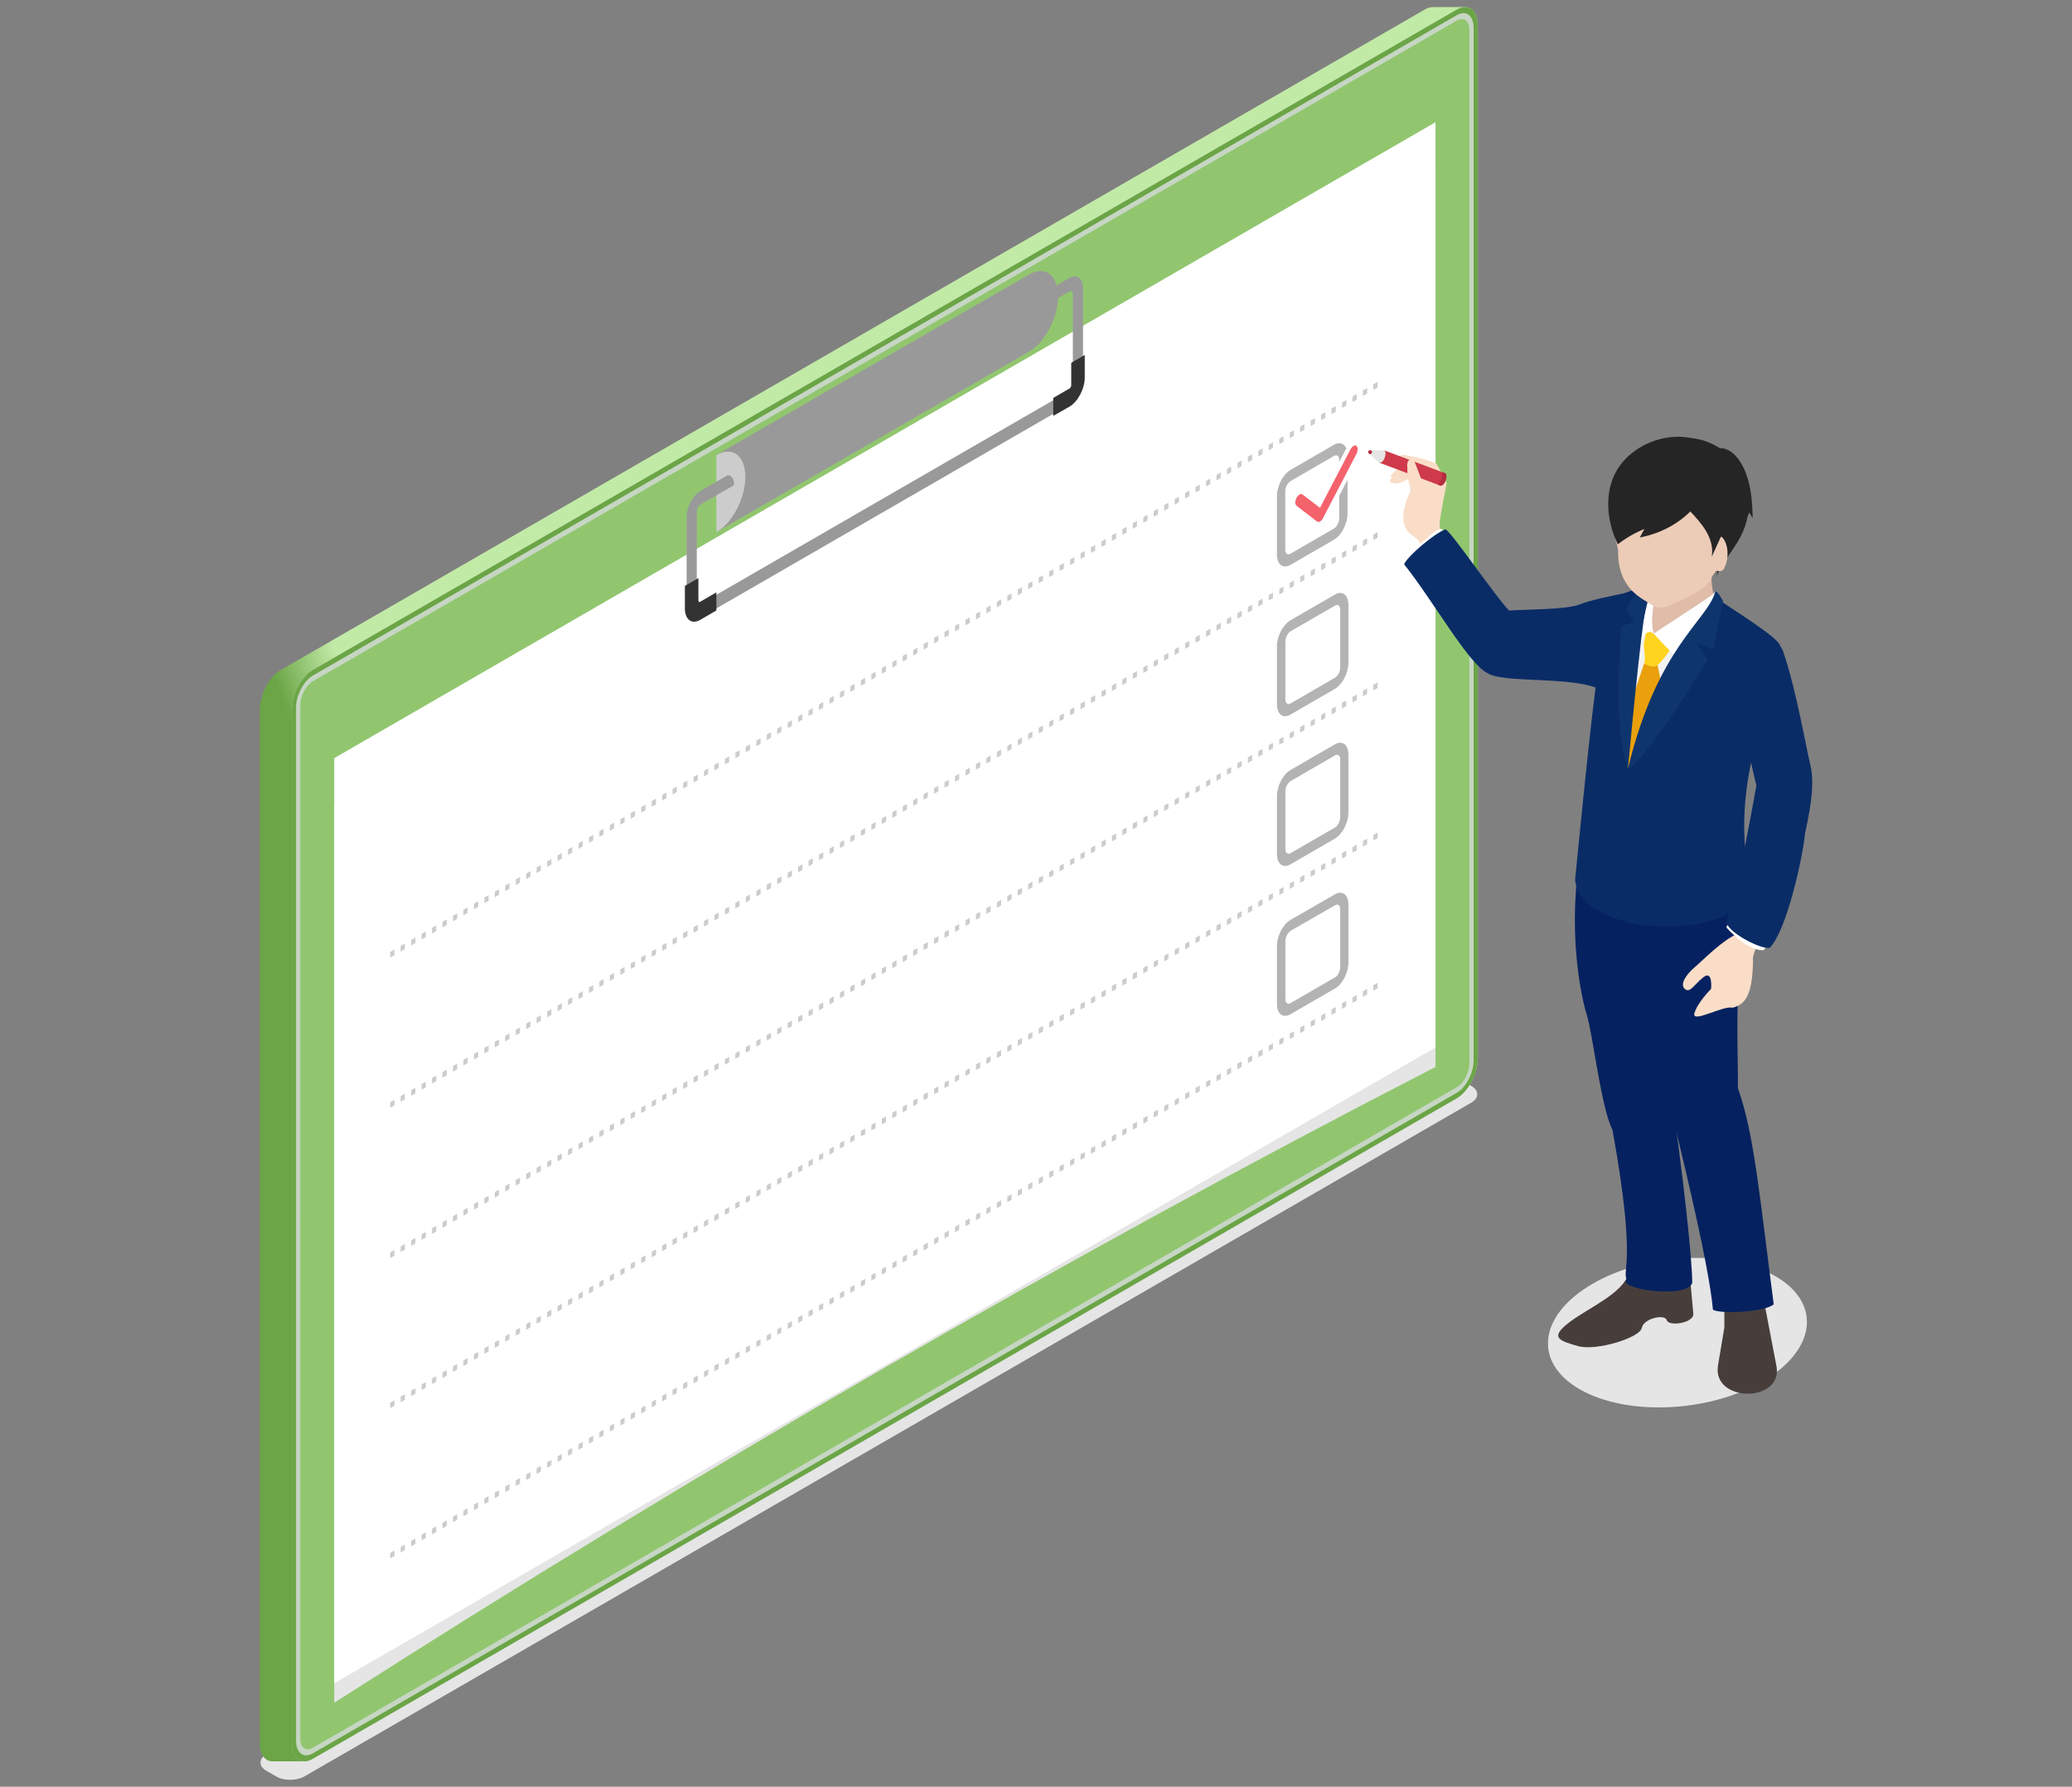 <?xml version="1.0" encoding="UTF-8"?><svg xmlns="http://www.w3.org/2000/svg" xmlns:xlink="http://www.w3.org/1999/xlink" viewBox="0 0 167 144"><rect x="0" y="0" width="167" height="144" fill="#808080" stroke="none"/><defs><style>.cls-1{fill:#91c66f;}.cls-1,.cls-2,.cls-3,.cls-4,.cls-5,.cls-6,.cls-7,.cls-8,.cls-9,.cls-10,.cls-11,.cls-12,.cls-13,.cls-14,.cls-15,.cls-16,.cls-17,.cls-18,.cls-19,.cls-20,.cls-21,.cls-22,.cls-23,.cls-24,.cls-25,.cls-26,.cls-27{stroke-width:0px;}.cls-2{fill:#ccc;}.cls-3{fill:url(#linear-gradient);}.cls-4{fill:#f2f2f2;}.cls-5{fill:#ce3a49;}.cls-28{isolation:isolate;}.cls-6{fill:#edccb7;}.cls-7{fill:#b3b3b3;}.cls-8{fill:none;}.cls-9{fill:#0f356d;}.cls-10{fill:#c7d6c4;}.cls-11{fill:#6ba546;}.cls-12,.cls-27{fill:#e5e5e5;}.cls-13{fill:#f9ddc7;}.cls-14{fill:#ffd41f;}.cls-15{fill:#e6e6e6;}.cls-16{fill:#999;}.cls-17{fill:#262525;}.cls-18{fill:#0a2c66;}.cls-19{fill:#473e3c;}.cls-20{fill:#b22d40;}.cls-21{fill:#333;}.cls-22{fill:#fff;}.cls-23{fill:#052160;}.cls-24{fill:#e0bca9;}.cls-25{fill:#f4626c;}.cls-26{fill:#eaa00c;}.cls-27,.cls-29{mix-blend-mode:multiply;}</style><linearGradient id="linear-gradient" x1="130.23" y1="49.31" x2="4" y2="95.25" gradientUnits="userSpaceOnUse"><stop offset=".73" stop-color="#c2eaa7"/><stop offset=".77" stop-color="#6ba546"/><stop offset="1" stop-color="#6ba546"/></linearGradient></defs><g class="cls-28"><g id="_レイヤー_2"><g id="_レイヤー_1-2"><rect class="cls-8" width="167" height="144"/><g class="cls-29"><path class="cls-12" d="M115.51,87.08c.64-.37,1.68-.38,2.31,0l.78.45c.63.37.62.97-.02,1.34l-94.03,54.29c-.64.37-1.68.38-2.31,0l-.78-.45c-.63-.37-.62-.97.02-1.34l94.03-54.29Z"/></g><path class="cls-3" d="M118.09.57h-2.58c-.21,0-.44.06-.68.2L22.63,54c-.93.54-1.69,1.99-1.69,3.22v83.26c0,.92.42,1.48,1.03,1.47h0s0,0,0,0h2.54l.22-1.41,90.11-52.02c.93-.54,1.69-1.99,1.69-3.22V3.67h1.77l-.2-3.11Z"/><path class="cls-1" d="M25.21,141.31c-.74.43-1.35-.03-1.35-1.02V57.03c0-.99.61-2.15,1.35-2.58L117.42,1.22c.74-.43,1.35.03,1.35,1.02v83.26c0,.99-.61,2.15-1.35,2.58l-92.21,53.24Z"/><path class="cls-10" d="M117.42.77L25.21,54c-.93.54-1.69,1.99-1.69,3.22v83.26c0,1.24.76,1.81,1.69,1.27l92.21-53.24c.93-.54,1.69-1.99,1.69-3.22V2.04c0-1.24-.76-1.81-1.69-1.27ZM118.43,85.69c0,.74-.45,1.61-1.01,1.93l-92.21,53.24c-.56.32-1.01-.02-1.01-.77V56.84c0-.74.45-1.61,1.01-1.93L117.42,1.66c.56-.32,1.01.02,1.01.76v83.26Z"/><path class="cls-11" d="M117.42.77L25.21,54c-.93.54-1.69,1.99-1.69,3.22v83.26c0,1.24.76,1.81,1.69,1.27l92.21-53.24c.93-.54,1.69-1.99,1.69-3.22V2.04c0-1.24-.76-1.81-1.69-1.27ZM118.77,85.49c0,.99-.61,2.15-1.35,2.58l-92.21,53.24c-.74.43-1.35-.03-1.35-1.02V57.03c0-.99.61-2.15,1.35-2.58L117.42,1.22c.74-.43,1.35.03,1.35,1.02v83.26Z"/><path class="cls-27" d="M115.7,85.99c-29.57,15.21-59.19,32.31-88.76,51.24v-72.28c29.57-18.93,59.19-36.03,88.76-51.24v72.28Z"/><polygon class="cls-22" points="115.7 84.42 26.94 135.66 26.94 61.1 115.7 9.85 115.7 84.42"/><path class="cls-2" d="M111.03,31.23l-.34.19v-.45l.34-.19v.45ZM110.19,31.72l-.34.19v-.45l.34-.19v.45ZM109.35,32.21l-.34.19v-.45l.34-.19v.45ZM108.51,32.69l-.34.19v-.45l.34-.19v.45ZM107.66,33.18l-.34.19v-.45l.34-.19v.45ZM106.82,33.67l-.34.19v-.45l.34-.19v.45ZM105.98,34.15l-.34.19v-.45l.34-.19v.45ZM105.13,34.64l-.34.19v-.45l.34-.19v.45ZM104.29,35.13l-.34.19v-.45l.34-.19v.45ZM103.45,35.61l-.34.19v-.45l.34-.19v.45ZM102.6,36.1l-.34.19v-.45l.34-.19v.45ZM101.76,36.59l-.34.19v-.45s.34-.19.34-.19v.45ZM100.92,37.07l-.34.19v-.45l.34-.19v.45ZM100.08,37.56l-.34.19v-.45l.34-.19v.45ZM99.23,38.05l-.34.19v-.45l.34-.19v.45ZM98.39,38.53l-.34.19v-.45l.34-.19v.45ZM97.55,39.02l-.34.19v-.45l.34-.19v.45ZM96.7,39.51l-.34.19v-.45s.34-.19.34-.19v.45ZM95.86,39.99l-.34.19v-.45l.34-.19v.45ZM95.02,40.48l-.34.19v-.45s.34-.19.34-.19v.45ZM94.17,40.97l-.34.19v-.45l.34-.19v.45ZM93.33,41.45l-.34.19v-.45l.34-.19v.45ZM92.49,41.94l-.34.19v-.45l.34-.19v.45ZM91.64,42.43l-.34.19v-.45l.34-.19v.45ZM90.8,42.91l-.34.19v-.45l.34-.19v.45ZM89.96,43.4l-.34.19v-.45l.34-.19v.45ZM89.12,43.89l-.34.19v-.45l.34-.19v.45ZM88.27,44.37l-.34.19v-.45l.34-.19v.45ZM87.43,44.86l-.34.19v-.45l.34-.19v.45ZM86.59,45.35l-.34.19v-.45l.34-.19v.45ZM85.74,45.83l-.34.19v-.45l.34-.19v.45ZM84.9,46.32l-.34.19v-.45s.34-.19.34-.19v.45ZM84.06,46.81l-.34.19v-.45l.34-.19v.45ZM83.21,47.29l-.34.19v-.45s.34-.19.34-.19v.45ZM82.37,47.78l-.34.19v-.45l.34-.19v.45ZM81.53,48.27l-.34.19v-.45s.34-.19.34-.19v.45ZM80.69,48.75l-.34.19v-.45l.34-.19v.45ZM79.84,49.24l-.34.19v-.45l.34-.19v.45ZM79,49.73l-.34.19v-.45l.34-.19v.45ZM78.16,50.21l-.34.19v-.45s.34-.19.34-.19v.45ZM77.31,50.7l-.34.19v-.45l.34-.19v.45ZM76.47,51.19l-.34.19v-.45l.34-.19v.45ZM75.63,51.67l-.34.19v-.45l.34-.19v.45ZM74.78,52.16l-.34.19v-.45l.34-.19v.45ZM73.94,52.65l-.34.19v-.45l.34-.19v.45ZM73.1,53.13l-.34.19v-.45l.34-.19v.45ZM72.26,53.62l-.34.19v-.45l.34-.19v.45ZM71.41,54.11l-.34.19v-.45l.34-.19v.45ZM70.57,54.59l-.34.19v-.45l.34-.19v.45ZM69.73,55.08l-.34.19v-.45l.34-.19v.45ZM68.88,55.57l-.34.19v-.45l.34-.19v.45ZM68.04,56.06l-.34.19v-.45s.34-.19.34-.19v.45ZM67.2,56.54l-.34.19v-.45s.34-.19.34-.19v.45ZM66.35,57.03l-.34.19v-.45l.34-.19v.45ZM65.51,57.52l-.34.19v-.45s.34-.19.34-.19v.45ZM64.67,58l-.34.19v-.45l.34-.2v.45ZM63.83,58.49l-.34.19v-.45l.34-.19v.45ZM62.98,58.98l-.34.19v-.45l.34-.19v.45ZM62.14,59.46l-.34.19v-.45l.34-.19v.45ZM61.3,59.95l-.34.19v-.45s.34-.19.34-.19v.45ZM60.45,60.44l-.34.19v-.45l.34-.19v.45ZM59.61,60.92l-.34.19v-.45l.34-.19v.45ZM58.77,61.41l-.34.19v-.45l.34-.19v.45ZM57.92,61.9l-.34.19v-.45l.34-.19v.45ZM57.08,62.38l-.34.19v-.45l.34-.19v.45ZM56.24,62.87l-.34.19v-.45s.34-.19.34-.19v.45ZM55.4,63.36l-.34.19v-.45s.34-.19.34-.19v.45ZM54.55,63.84l-.34.19v-.45s.34-.19.34-.19v.45ZM53.71,64.33l-.34.19v-.45s.34-.19.34-.19v.45ZM52.87,64.82l-.34.19v-.45l.34-.19v.45ZM52.02,65.3l-.34.19v-.45l.34-.19v.45ZM51.18,65.79l-.34.19v-.45l.34-.19v.45ZM50.34,66.28l-.34.19v-.45s.34-.19.34-.19v.45ZM49.49,66.76l-.34.19v-.45s.34-.19.34-.19v.45ZM48.65,67.25l-.34.19v-.45l.34-.19v.45ZM47.81,67.74l-.34.19v-.45l.34-.19v.45ZM46.97,68.22l-.34.19v-.45l.34-.19v.45ZM46.12,68.71l-.34.19v-.45l.34-.19v.45ZM45.28,69.2l-.34.19v-.45l.34-.19v.45ZM44.44,69.68l-.34.19v-.45l.34-.19v.45ZM43.59,70.17l-.34.19v-.45l.34-.19v.45ZM42.75,70.66l-.34.19v-.45l.34-.19v.45ZM41.91,71.14l-.34.19v-.45l.34-.19v.45ZM41.06,71.63l-.34.19v-.45l.34-.19v.45ZM40.22,72.12l-.34.19v-.45l.34-.19v.45ZM39.38,72.6l-.34.19v-.45l.34-.19v.45ZM38.54,73.09l-.34.19v-.45l.34-.19v.45ZM37.69,73.58l-.34.19v-.45l.34-.19v.45ZM36.85,74.06l-.34.19v-.45s.34-.19.34-.19v.45ZM36.01,74.55l-.34.19v-.45l.34-.19v.45ZM35.16,75.04l-.34.19v-.45l.34-.19v.45ZM34.32,75.52l-.34.19v-.45l.34-.19v.45ZM33.48,76.01l-.34.19v-.45l.34-.19v.45ZM32.63,76.5l-.34.19v-.45l.34-.19v.45ZM31.79,76.98l-.34.19v-.45l.34-.19v.45Z"/><path class="cls-2" d="M111.03,43.34l-.34.19v-.45l.34-.19v.45ZM110.19,43.83l-.34.19v-.45l.34-.19v.45ZM109.35,44.31l-.34.19v-.45l.34-.19v.45ZM108.51,44.8l-.34.19v-.45l.34-.19v.45ZM107.66,45.29l-.34.19v-.45l.34-.19v.45ZM106.82,45.77l-.34.19v-.45l.34-.19v.45ZM105.98,46.26l-.34.19v-.45l.34-.19v.45ZM105.13,46.75l-.34.19v-.45l.34-.19v.45ZM104.29,47.23l-.34.19v-.45l.34-.19v.45ZM103.45,47.72l-.34.19v-.45l.34-.19v.45ZM102.6,48.21l-.34.19v-.45l.34-.19v.45ZM101.76,48.69l-.34.19v-.45s.34-.19.34-.19v.45ZM100.92,49.18l-.34.19v-.45l.34-.19v.45ZM100.08,49.67l-.34.19v-.45l.34-.19v.45ZM99.23,50.15l-.34.19v-.45l.34-.19v.45ZM98.39,50.64l-.34.19v-.45l.34-.19v.45ZM97.55,51.13l-.34.19v-.45l.34-.19v.45ZM96.7,51.61l-.34.19v-.45l.34-.19v.45ZM95.86,52.1l-.34.19v-.45l.34-.19v.45ZM95.02,52.59l-.34.19v-.45s.34-.19.34-.19v.45ZM94.17,53.07l-.34.19v-.45l.34-.19v.45ZM93.33,53.56l-.34.19v-.45l.34-.19v.45ZM92.49,54.05l-.34.19v-.45l.34-.19v.45ZM91.64,54.53l-.34.19v-.45l.34-.19v.45ZM90.8,55.02l-.34.19v-.45l.34-.19v.45ZM89.96,55.51l-.34.19v-.45l.34-.19v.45ZM89.12,55.99l-.34.19v-.45l.34-.19v.45ZM88.27,56.48l-.34.19v-.45l.34-.19v.45ZM87.43,56.97l-.34.19v-.45l.34-.19v.45ZM86.59,57.46l-.34.19v-.45l.34-.19v.45ZM85.74,57.94l-.34.19v-.45l.34-.19v.45ZM84.9,58.43l-.34.19v-.45s.34-.19.34-.19v.45ZM84.06,58.92l-.34.19v-.45l.34-.19v.45ZM83.21,59.4l-.34.19v-.45s.34-.19.34-.19v.45ZM82.37,59.89l-.34.19v-.45l.34-.19v.45ZM81.53,60.38l-.34.19v-.45s.34-.19.34-.19v.45ZM80.69,60.86l-.34.19v-.45l.34-.19v.45ZM79.84,61.35l-.34.19v-.45l.34-.19v.45ZM79,61.84l-.34.19v-.45l.34-.19v.45ZM78.16,62.32l-.34.19v-.45s.34-.19.34-.19v.45ZM77.31,62.81l-.34.19v-.45l.34-.19v.45ZM76.47,63.3l-.34.19v-.45l.34-.19v.45ZM75.63,63.78l-.34.19v-.45l.34-.19v.45ZM74.78,64.27l-.34.19v-.45l.34-.19v.45ZM73.94,64.76l-.34.19v-.45l.34-.19v.45ZM73.1,65.24l-.34.19v-.45l.34-.19v.45ZM72.26,65.73l-.34.19v-.45l.34-.19v.45ZM71.41,66.22l-.34.19v-.45l.34-.19v.45ZM70.57,66.7l-.34.19v-.45l.34-.19v.45ZM69.73,67.19l-.34.19v-.45l.34-.19v.45ZM68.88,67.68l-.34.19v-.45l.34-.19v.45ZM68.04,68.16l-.34.19v-.45s.34-.19.34-.19v.45ZM67.2,68.65l-.34.19v-.45s.34-.19.34-.19v.45ZM66.35,69.14l-.34.19v-.45l.34-.19v.45ZM65.51,69.62l-.34.19v-.45s.34-.19.34-.19v.45ZM64.67,70.11l-.34.19v-.45l.34-.19v.45ZM63.83,70.6l-.34.19v-.45l.34-.19v.45ZM62.98,71.08l-.34.19v-.45l.34-.19v.45ZM62.14,71.57l-.34.19v-.45l.34-.19v.45ZM61.3,72.06l-.34.19v-.45s.34-.19.34-.19v.45ZM60.45,72.54l-.34.19v-.45l.34-.19v.45ZM59.61,73.03l-.34.19v-.45l.34-.19v.45ZM58.77,73.52l-.34.19v-.45l.34-.19v.45ZM57.92,74l-.34.19v-.45l.34-.19v.45ZM57.08,74.49l-.34.19v-.45l.34-.19v.45ZM56.24,74.98l-.34.19v-.45s.34-.19.34-.19v.45ZM55.4,75.46l-.34.19v-.45s.34-.19.34-.19v.45ZM54.55,75.95l-.34.19v-.45s.34-.19.34-.19v.45ZM53.71,76.44l-.34.19v-.45s.34-.19.34-.19v.45ZM52.87,76.92l-.34.19v-.45l.34-.19v.45ZM52.02,77.41l-.34.19v-.45l.34-.19v.45ZM51.18,77.9l-.34.19v-.45l.34-.19v.45ZM50.34,78.38l-.34.19v-.45l.34-.19v.45ZM49.49,78.87l-.34.19v-.45s.34-.19.34-.19v.45ZM48.65,79.36l-.34.19v-.45l.34-.19v.45ZM47.81,79.84l-.34.19v-.45l.34-.19v.45ZM46.97,80.33l-.34.19v-.45l.34-.19v.45ZM46.12,80.82l-.34.19v-.45l.34-.19v.45ZM45.28,81.3l-.34.19v-.45l.34-.19v.45ZM44.44,81.79l-.34.19v-.45l.34-.19v.45ZM43.59,82.28l-.34.19v-.45l.34-.19v.45ZM42.75,82.76l-.34.19v-.45l.34-.19v.45ZM41.91,83.25l-.34.19v-.45l.34-.19v.45ZM41.06,83.74l-.34.19v-.45l.34-.19v.45ZM40.22,84.22l-.34.19v-.45l.34-.19v.45ZM39.38,84.71l-.34.19v-.45l.34-.19v.45ZM38.54,85.2l-.34.19v-.45l.34-.19v.45ZM37.69,85.68l-.34.19v-.45l.34-.19v.45ZM36.85,86.17l-.34.19v-.45s.34-.19.34-.19v.45ZM36.01,86.66l-.34.19v-.45s.34-.19.34-.19v.45ZM35.16,87.14l-.34.19v-.45l.34-.19v.45ZM34.32,87.63l-.34.19v-.45l.34-.19v.45ZM33.48,88.12l-.34.19v-.45l.34-.19v.45ZM32.63,88.6l-.34.19v-.45l.34-.19v.45ZM31.79,89.09l-.34.19v-.45l.34-.19v.45Z"/><path class="cls-2" d="M111.03,55.45l-.34.19v-.45l.34-.19v.45ZM110.19,55.93l-.34.19v-.45l.34-.19v.45ZM109.35,56.42l-.34.19v-.45l.34-.19v.45ZM108.5,56.91l-.34.19v-.45l.34-.19v.45ZM107.66,57.39l-.34.19v-.45l.34-.19v.45ZM106.82,57.88l-.34.19v-.45l.34-.19v.45ZM105.98,58.37l-.34.19v-.45l.34-.19v.45ZM105.13,58.85l-.34.19v-.45l.34-.19v.45ZM104.29,59.34l-.34.19v-.45l.34-.19v.45ZM103.45,59.83l-.34.19v-.45l.34-.19v.45ZM102.6,60.31l-.34.19v-.45l.34-.19v.45ZM101.76,60.8l-.34.19v-.45l.34-.19v.45ZM100.92,61.29l-.34.19v-.45l.34-.19v.45ZM100.07,61.77l-.34.19v-.45l.34-.19v.45ZM99.23,62.26l-.34.19v-.45l.34-.19v.45ZM98.39,62.75l-.34.19v-.45l.34-.19v.45ZM97.55,63.23l-.34.19v-.45l.34-.19v.45ZM96.7,63.72l-.34.19v-.45s.34-.19.34-.19v.45ZM95.86,64.21l-.34.19v-.45s.34-.19.34-.19v.45ZM95.02,64.7l-.34.19v-.45s.34-.19.34-.19v.45ZM94.17,65.18l-.34.19v-.45l.34-.19v.45ZM93.33,65.67l-.34.19v-.45l.34-.19v.45ZM92.49,66.16l-.34.19v-.45l.34-.19v.45ZM91.64,66.64l-.34.19v-.45l.34-.19v.45ZM90.8,67.13l-.34.19v-.45l.34-.19v.45ZM89.96,67.62l-.34.19v-.45l.34-.19v.45ZM89.12,68.1l-.34.19v-.45l.34-.19v.45ZM88.27,68.59l-.34.19v-.45l.34-.19v.45ZM87.43,69.08l-.34.19v-.45s.34-.19.34-.19v.45ZM86.59,69.56l-.34.19v-.45l.34-.19v.45ZM85.74,70.05l-.34.19v-.45s.34-.19.34-.19v.45ZM84.9,70.54l-.34.19v-.45l.34-.19v.45ZM84.06,71.02l-.34.19v-.45l.34-.19v.45ZM83.21,71.51l-.34.19v-.45l.34-.19v.45ZM82.37,72l-.34.19v-.45l.34-.19v.45ZM81.53,72.48l-.34.19v-.45l.34-.19v.45ZM80.69,72.97l-.34.19v-.45l.34-.19v.45ZM79.84,73.46l-.34.19v-.45l.34-.19v.45ZM79,73.94l-.34.19v-.45l.34-.19v.45ZM78.16,74.43l-.34.19v-.45l.34-.19v.45ZM77.31,74.92l-.34.19v-.45l.34-.19v.45ZM76.47,75.4l-.34.19v-.45l.34-.19v.45ZM75.63,75.89l-.34.19v-.45l.34-.19v.45ZM74.78,76.38l-.34.19v-.45l.34-.19v.45ZM73.94,76.86l-.34.19v-.45l.34-.19v.45ZM73.1,77.35l-.34.19v-.45l.34-.19v.45ZM72.26,77.84l-.34.19v-.45l.34-.19v.45ZM71.41,78.32l-.34.19v-.45l.34-.19v.45ZM70.57,78.81l-.34.19v-.45l.34-.19v.45ZM69.73,79.3l-.34.19v-.45l.34-.19v.45ZM68.88,79.78l-.34.19v-.45l.34-.19v.45ZM68.04,80.27l-.34.19v-.45l.34-.19v.45ZM67.2,80.76l-.34.19v-.45l.34-.19v.45ZM66.35,81.24l-.34.19v-.45l.34-.19v.45ZM65.51,81.73l-.34.19v-.45l.34-.19v.45ZM64.67,82.22l-.34.19v-.45l.34-.19v.45ZM63.83,82.7l-.34.19v-.45l.34-.19v.45ZM62.98,83.19l-.34.19v-.45l.34-.19v.45ZM62.14,83.68l-.34.19v-.45l.34-.19v.45ZM61.3,84.16l-.34.19v-.45l.34-.19v.45ZM60.45,84.65l-.34.19v-.45l.34-.19v.45ZM59.61,85.14l-.34.19v-.45l.34-.19v.45ZM58.77,85.62l-.34.19v-.45l.34-.19v.45ZM57.92,86.11l-.34.19v-.45l.34-.19v.45ZM57.08,86.6l-.34.19v-.45s.34-.19.34-.19v.45ZM56.24,87.08l-.34.19v-.45s.34-.19.34-.19v.45ZM55.4,87.57l-.34.19v-.45s.34-.19.34-.19v.45ZM54.55,88.06l-.34.19v-.45s.34-.19.34-.19v.45ZM53.71,88.54l-.34.19v-.45s.34-.19.34-.19v.45ZM52.87,89.03l-.34.19v-.45s.34-.19.34-.19v.45ZM52.02,89.52l-.34.19v-.45s.34-.19.34-.19v.45ZM51.18,90l-.34.19v-.45l.34-.19v.45ZM50.34,90.49l-.34.19v-.45l.34-.19v.45ZM49.49,90.98l-.34.19v-.45l.34-.19v.45ZM48.65,91.46l-.34.19v-.45s.34-.19.34-.19v.45ZM47.81,91.95l-.34.19v-.45s.34-.19.34-.19v.45ZM46.97,92.44l-.34.19v-.45s.34-.19.34-.19v.45ZM46.12,92.92l-.34.19v-.45s.34-.19.34-.19v.45ZM45.28,93.41l-.34.19v-.45s.34-.19.34-.19v.45ZM44.44,93.9l-.34.19v-.45s.34-.19.34-.19v.45ZM43.59,94.38l-.34.19v-.45s.34-.19.34-.19v.45ZM42.75,94.87l-.34.19v-.45l.34-.19v.45ZM41.91,95.36l-.34.19v-.45l.34-.19v.45ZM41.06,95.84l-.34.19v-.45l.34-.19v.45ZM40.22,96.33l-.34.19v-.45l.34-.19v.45ZM39.38,96.82l-.34.19v-.45l.34-.19v.45ZM38.54,97.3l-.34.19v-.45l.34-.19v.45ZM37.69,97.79l-.34.19v-.45l.34-.19v.45ZM36.85,98.28l-.34.19v-.45l.34-.19v.45ZM36.01,98.76l-.34.19v-.45l.34-.19v.45ZM35.16,99.25l-.34.19v-.45l.34-.19v.45ZM34.32,99.74l-.34.19v-.45l.34-.19v.45ZM33.48,100.22l-.34.19v-.45l.34-.19v.45ZM32.63,100.71l-.34.19v-.45l.34-.19v.45ZM31.79,101.2l-.34.19v-.45l.34-.19v.45Z"/><path class="cls-2" d="M111.03,67.55l-.34.19v-.45l.34-.19v.45ZM110.19,68.04l-.34.19v-.45l.34-.19v.45ZM109.35,68.53l-.34.19v-.45l.34-.19v.45ZM108.5,69.01l-.34.19v-.45l.34-.19v.45ZM107.66,69.5l-.34.19v-.45l.34-.19v.45ZM106.82,69.99l-.34.19v-.45l.34-.19v.45ZM105.98,70.48l-.34.19v-.45l.34-.19v.45ZM105.13,70.96l-.34.19v-.45l.34-.19v.45ZM104.29,71.45l-.34.19v-.45l.34-.19v.45ZM103.45,71.94l-.34.19v-.45l.34-.19v.45ZM102.6,72.42l-.34.19v-.45l.34-.19v.45ZM101.76,72.91l-.34.19v-.45l.34-.19v.45ZM100.92,73.4l-.34.19v-.45l.34-.19v.45ZM100.07,73.88l-.34.19v-.45l.34-.19v.45ZM99.23,74.37l-.34.19v-.45l.34-.19v.45ZM98.39,74.86l-.34.19v-.45l.34-.19v.45ZM97.55,75.34l-.34.19v-.45l.34-.19v.45ZM96.7,75.83l-.34.19v-.45l.34-.19v.45ZM95.86,76.32l-.34.19v-.45s.34-.19.34-.19v.45ZM95.02,76.8l-.34.19v-.45s.34-.19.34-.19v.45ZM94.17,77.29l-.34.19v-.45l.34-.19v.45ZM93.33,77.78l-.34.19v-.45s.34-.19.34-.19v.45ZM92.49,78.26l-.34.19v-.45l.34-.19v.45ZM91.64,78.75l-.34.19v-.45l.34-.19v.45ZM90.8,79.24l-.34.19v-.45l.34-.19v.45ZM89.96,79.72l-.34.19v-.45l.34-.19v.45ZM89.12,80.21l-.34.19v-.45l.34-.19v.45ZM88.27,80.7l-.34.19v-.45l.34-.19v.45ZM87.43,81.18l-.34.19v-.45s.34-.19.34-.19v.45ZM86.59,81.67l-.34.19v-.45l.34-.19v.45ZM85.74,82.16l-.34.19v-.45s.34-.19.34-.19v.45ZM84.9,82.64l-.34.19v-.45l.34-.19v.45ZM84.06,83.13l-.34.19v-.45s.34-.19.34-.19v.45ZM83.21,83.62l-.34.19v-.45l.34-.19v.45ZM82.37,84.1l-.34.19v-.45l.34-.19v.45ZM81.53,84.59l-.34.19v-.45l.34-.19v.45ZM80.69,85.08l-.34.19v-.45l.34-.19v.45ZM79.84,85.56l-.34.19v-.45l.34-.19v.45ZM79,86.05l-.34.19v-.45l.34-.19v.45ZM78.16,86.54l-.34.19v-.45l.34-.19v.45ZM77.31,87.02l-.34.19v-.45l.34-.19v.45ZM76.47,87.51l-.34.19v-.45l.34-.19v.45ZM75.63,88l-.34.19v-.45l.34-.19v.45ZM74.78,88.48l-.34.19v-.45l.34-.19v.45ZM73.94,88.97l-.34.19v-.45l.34-.19v.45ZM73.1,89.46l-.34.19v-.45l.34-.19v.45ZM72.26,89.94l-.34.19v-.45l.34-.19v.45ZM71.41,90.43l-.34.19v-.45l.34-.19v.45ZM70.57,90.92l-.34.19v-.45l.34-.19v.45ZM69.73,91.4l-.34.19v-.45l.34-.19v.45ZM68.88,91.89l-.34.19v-.45l.34-.19v.45ZM68.04,92.38l-.34.19v-.45l.34-.19v.45ZM67.2,92.86l-.34.19v-.45l.34-.19v.45ZM66.35,93.35l-.34.19v-.45l.34-.19v.45ZM65.51,93.84l-.34.19v-.45l.34-.19v.45ZM64.67,94.32l-.34.19v-.45l.34-.19v.45ZM63.83,94.81l-.34.19v-.45l.34-.19v.45ZM62.98,95.3l-.34.19v-.45l.34-.19v.45ZM62.14,95.78l-.34.19v-.45l.34-.19v.45ZM61.3,96.27l-.34.19v-.45l.34-.19v.45ZM60.45,96.76l-.34.19v-.45l.34-.19v.45ZM59.61,97.24l-.34.19v-.45l.34-.19v.45ZM58.77,97.73l-.34.19v-.45l.34-.19v.45ZM57.92,98.22l-.34.19v-.45l.34-.19v.45ZM57.08,98.7l-.34.19v-.45l.34-.19v.45ZM56.24,99.19l-.34.19v-.45l.34-.19v.45ZM55.4,99.68l-.34.19v-.45s.34-.19.34-.19v.45ZM54.55,100.16l-.34.19v-.45s.34-.19.34-.19v.45ZM53.71,100.65l-.34.19v-.45s.34-.19.34-.19v.45ZM52.87,101.14l-.34.19v-.45s.34-.19.34-.19v.45ZM52.02,101.62l-.34.19v-.45s.34-.19.34-.19v.45ZM51.18,102.11l-.34.19v-.45l.34-.19v.45ZM50.34,102.6l-.34.19v-.45l.34-.19v.45ZM49.49,103.08l-.34.19v-.45l.34-.19v.45ZM48.65,103.57l-.34.19v-.45l.34-.19v.45ZM47.81,104.06l-.34.19v-.45l.34-.19v.45ZM46.97,104.54l-.34.19v-.45s.34-.19.34-.19v.45ZM46.12,105.03l-.34.19v-.45s.34-.19.34-.19v.45ZM45.28,105.52l-.34.19v-.45s.34-.19.34-.19v.45ZM44.44,106l-.34.19v-.45s.34-.19.34-.19v.45ZM43.59,106.49l-.34.19v-.45s.34-.19.34-.19v.45ZM42.75,106.98l-.34.19v-.45s.34-.19.34-.19v.45ZM41.91,107.46l-.34.19v-.45s.34-.19.34-.19v.45ZM41.06,107.95l-.34.19v-.45l.34-.19v.45ZM40.22,108.44l-.34.19v-.45l.34-.19v.45ZM39.38,108.92l-.34.19v-.45l.34-.19v.45ZM38.54,109.41l-.34.19v-.45l.34-.19v.45ZM37.69,109.9l-.34.19v-.45l.34-.19v.45ZM36.85,110.38l-.34.19v-.45l.34-.19v.45ZM36.01,110.87l-.34.19v-.45l.34-.19v.45ZM35.16,111.36l-.34.19v-.45l.34-.19v.45ZM34.32,111.84l-.34.19v-.45l.34-.19v.45ZM33.48,112.33l-.34.19v-.45l.34-.19v.45ZM32.63,112.82l-.34.19v-.45l.34-.19v.45ZM31.79,113.3l-.34.19v-.45l.34-.19v.45Z"/><path class="cls-2" d="M111.03,79.66l-.34.19v-.45l.34-.19v.45ZM110.19,80.15l-.34.19v-.45l.34-.19v.45ZM109.35,80.64l-.34.19v-.45l.34-.19v.45ZM108.5,81.12l-.34.19v-.45l.34-.19v.45ZM107.66,81.61l-.34.19v-.45l.34-.19v.45ZM106.82,82.1l-.34.19v-.45l.34-.19v.45ZM105.98,82.58l-.34.19v-.45s.34-.19.34-.19v.45ZM105.13,83.07l-.34.19v-.45s.34-.19.34-.19v.45ZM104.29,83.56l-.34.19v-.45l.34-.19v.45ZM103.45,84.04l-.34.19v-.45l.34-.19v.45ZM102.6,84.53l-.34.19v-.45l.34-.19v.45ZM101.76,85.02l-.34.19v-.45l.34-.19v.45ZM100.92,85.5l-.34.19v-.45l.34-.19v.45ZM100.07,85.99l-.34.19v-.45l.34-.19v.45ZM99.23,86.48l-.34.19v-.45l.34-.19v.45ZM98.39,86.96l-.34.19v-.45l.34-.19v.45ZM97.55,87.45l-.34.19v-.45s.34-.19.34-.19v.45ZM96.7,87.94l-.34.19v-.45s.34-.19.34-.19v.45ZM95.86,88.42l-.34.19v-.45s.34-.19.34-.19v.45ZM95.02,88.91l-.34.19v-.45s.34-.19.34-.19v.45ZM94.17,89.4l-.34.19v-.45l.34-.19v.45ZM93.33,89.88l-.34.19v-.45l.34-.19v.45ZM92.49,90.37l-.34.19v-.45l.34-.19v.45ZM91.64,90.86l-.34.19v-.45l.34-.19v.45ZM90.8,91.34l-.34.19v-.45l.34-.19v.45ZM89.96,91.83l-.34.19v-.45l.34-.19v.45ZM89.12,92.32l-.34.19v-.45l.34-.19v.45ZM88.27,92.8l-.34.19v-.45l.34-.19v.45ZM87.43,93.29l-.34.19v-.45s.34-.19.34-.19v.45ZM86.59,93.78l-.34.19v-.45l.34-.19v.45ZM85.74,94.26l-.34.19v-.45l.34-.19v.45ZM84.9,94.75l-.34.19v-.45l.34-.19v.45ZM84.06,95.24l-.34.19v-.45l.34-.19v.45ZM83.21,95.72l-.34.19v-.45l.34-.19v.45ZM82.37,96.21l-.34.19v-.45l.34-.19v.45ZM81.53,96.7l-.34.19v-.45l.34-.19v.45ZM80.69,97.18l-.34.19v-.45l.34-.19v.45ZM79.84,97.67l-.34.19v-.45l.34-.19v.45ZM79,98.16l-.34.19v-.45l.34-.19v.45ZM78.16,98.64l-.34.19v-.45l.34-.19v.45ZM77.31,99.13l-.34.19v-.45l.34-.19v.45ZM76.47,99.62l-.34.19v-.45l.34-.19v.45ZM75.63,100.1l-.34.19v-.45l.34-.19v.45ZM74.78,100.59l-.34.19v-.45l.34-.19v.45ZM73.94,101.08l-.34.19v-.45l.34-.19v.45ZM73.1,101.56l-.34.19v-.45l.34-.19v.45ZM72.26,102.05l-.34.19v-.45l.34-.19v.45ZM71.41,102.54l-.34.19v-.45l.34-.19v.45ZM70.57,103.02l-.34.19v-.45l.34-.19v.45ZM69.73,103.51l-.34.19v-.45l.34-.19v.45ZM68.88,104l-.34.19v-.45l.34-.19v.45ZM68.04,104.48l-.34.19v-.45l.34-.19v.45ZM67.2,104.97l-.34.19v-.45l.34-.19v.45ZM66.35,105.46l-.34.19v-.45l.34-.19v.45ZM65.51,105.94l-.34.19v-.45l.34-.19v.45ZM64.67,106.43l-.34.19v-.45l.34-.19v.45ZM63.83,106.92l-.34.19v-.45l.34-.19v.45ZM62.98,107.4l-.34.19v-.45l.34-.19v.45ZM62.14,107.89l-.34.19v-.45l.34-.19v.45ZM61.3,108.38l-.34.19v-.45l.34-.19v.45ZM60.45,108.86l-.34.19v-.45l.34-.19v.45ZM59.61,109.35l-.34.19v-.45l.34-.19v.45ZM58.77,109.84l-.34.19v-.45l.34-.19v.45ZM57.92,110.32l-.34.19v-.45l.34-.19v.45ZM57.08,110.81l-.34.19v-.45l.34-.19v.45ZM56.24,111.3l-.34.19v-.45l.34-.19v.45ZM55.4,111.78l-.34.19v-.45l.34-.19v.45ZM54.55,112.27l-.34.19v-.45l.34-.19v.45ZM53.71,112.76l-.34.19v-.45l.34-.19v.45ZM52.87,113.24l-.34.19v-.45s.34-.19.34-.19v.45ZM52.02,113.73l-.34.19v-.45s.34-.19.34-.19v.45ZM51.18,114.22l-.34.19v-.45l.34-.19v.45ZM50.34,114.7l-.34.19v-.45l.34-.19v.45ZM49.49,115.19l-.34.19v-.45l.34-.19v.45ZM48.65,115.68l-.34.19v-.45l.34-.19v.45ZM47.81,116.16l-.34.19v-.45l.34-.19v.45ZM46.97,116.65l-.34.19v-.45l.34-.19v.45ZM46.12,117.14l-.34.19v-.45l.34-.19v.45ZM45.28,117.63l-.34.19v-.45l.34-.19v.45ZM44.44,118.11l-.34.19v-.45s.34-.19.34-.19v.45ZM43.59,118.6l-.34.19v-.45s.34-.19.34-.19v.45ZM42.75,119.09l-.34.19v-.45s.34-.19.34-.19v.45ZM41.91,119.57l-.34.19v-.45s.34-.19.34-.19v.45ZM41.06,120.06l-.34.19v-.45s.34-.19.34-.19v.45ZM40.22,120.55l-.34.19v-.45s.34-.19.34-.19v.45ZM39.38,121.03l-.34.19v-.45l.34-.19v.45ZM38.54,121.52l-.34.19v-.45l.34-.19v.45ZM37.69,122.01l-.34.19v-.45l.34-.19v.45ZM36.85,122.49l-.34.19v-.45l.34-.19v.45ZM36.01,122.98l-.34.19v-.45l.34-.19v.45ZM35.16,123.47l-.34.19v-.45l.34-.19v.45ZM34.32,123.95l-.34.19v-.45s.34-.19.34-.19v.45ZM33.48,124.44l-.34.19v-.45s.34-.19.34-.19v.45ZM32.63,124.93l-.34.19v-.45s.34-.19.34-.19v.45ZM31.79,125.41l-.34.19v-.45s.34-.19.34-.19v.45Z"/><path class="cls-16" d="M86.2,22.4l-29.77,17.19c-.6.35-1.09,1.28-1.09,2.09v7.28c0,.8.49,1.17,1.09.83l29.77-17.19c.6-.35,1.09-1.28,1.09-2.09v-7.28c0-.8-.49-1.17-1.09-.83ZM56.16,41.2c0-.2.13-.44.27-.52l29.77-17.19c.15-.09.27,0,.27.21v7.28c0,.2-.13.44-.27.52l-29.77,17.19c-.15.09-.27,0-.27-.21v-7.28Z"/><path class="cls-21" d="M56.43,49.96c-.68.39-1.23-.03-1.23-.93v-1.81l1.09-.63v1.81c0,.1.06.15.14.1l1.31-.76v1.46l-1.31.76Z"/><path class="cls-21" d="M84.89,33.53v-1.46l1.31-.76c.07-.04.14-.16.14-.26v-1.81l1.09-.63v1.81c0,.9-.55,1.96-1.23,2.35l-1.31.75Z"/><path class="cls-16" d="M82.95,22.12l-25.21,14.55c1.29-.74,2.33.05,2.33,1.76,0,1.72-1.04,3.71-2.33,4.45l25.21-14.55c1.28-.74,2.33-2.74,2.33-4.45s-1.05-2.5-2.33-1.76Z"/><path class="cls-2" d="M60.07,38.44c0-1.72-1.04-2.5-2.33-1.76v6.21c1.29-.74,2.33-2.74,2.33-4.45Z"/><path class="cls-16" d="M58.48,38.4l-1.76,1.01s0,.03,0,.05c0,.33.13.63.35.85,0,0,1.76-1.03,2.01-1.16.25-.13-.1-1.16-.6-.75Z"/><path class="cls-7" d="M107.59,55.52l-3.58,2.07c-.6.35-1.09-.02-1.09-.83v-4.68c0-.81.49-1.74,1.09-2.09l3.58-2.07c.6-.35,1.09.02,1.09.83v4.68c0,.81-.49,1.74-1.09,2.09ZM104.02,50.88c-.23.14-.42.5-.42.81v4.68c0,.31.19.46.42.32l3.58-2.07c.23-.14.42-.5.42-.81v-4.68c0-.31-.19-.46-.42-.32l-3.58,2.07Z"/><path class="cls-7" d="M107.59,67.59l-3.58,2.07c-.6.35-1.09-.02-1.09-.83v-4.68c0-.81.49-1.74,1.09-2.09l3.58-2.07c.6-.35,1.09.02,1.09.83v4.68c0,.8-.49,1.74-1.09,2.09ZM104.02,62.95c-.23.14-.42.5-.42.81v4.68c0,.31.19.46.42.32l3.58-2.07c.23-.14.42-.5.42-.81v-4.68c0-.31-.19-.46-.42-.32l-3.58,2.07Z"/><path class="cls-7" d="M107.59,79.67l-3.58,2.07c-.6.35-1.09-.02-1.09-.83v-4.68c0-.81.49-1.74,1.09-2.09l3.58-2.06c.6-.35,1.09.02,1.09.83v4.68c0,.8-.49,1.74-1.09,2.09ZM104.02,75.03c-.23.14-.42.5-.42.81v4.68c0,.31.19.46.42.32l3.58-2.07c.23-.13.42-.5.42-.81v-4.68c0-.31-.19-.46-.42-.32l-3.58,2.06Z"/><path class="cls-7" d="M107.94,41.78c0,.31-.19.68-.43.82l-3.49,2.02c-.24.14-.43,0-.43-.32v-4.71c0-.31.19-.68.43-.82l3.49-2.02c.24-.14.43,0,.43.32v.16l.57-1.1c-.17-.4-.56-.54-1-.28l-3.49,2.02c-.61.35-1.1,1.3-1.1,2.11v4.71c0,.81.49,1.18,1.1.83l3.49-2.02c.61-.35,1.1-1.3,1.1-2.11v-2.73l-.67,1.3v1.83Z"/><path class="cls-25" d="M109.33,35.93c-.13-.1-.35.03-.48.28l-2.46,4.72-1.41-1.08c-.13-.1-.34.02-.48.27-.13.25-.13.54,0,.64l1.65,1.27c.06.05.15.05.24,0,.09-.05.18-.15.24-.27l2.7-5.18c.13-.25.13-.54,0-.63Z"/><path class="cls-27" d="M142.03,111.35c-4.36,2.51-10.94,2.79-14.72.61-3.77-2.18-3.3-5.98,1.06-8.5,4.35-2.52,10.94-2.79,14.72-.61,3.77,2.18,3.3,5.98-1.06,8.5Z"/><path class="cls-19" d="M141.95,103.73s.67,3.38,1.23,6.37c.55,2.99-5.22,2.96-4.71-.07l.51-3.04v-3.18s2.97-.09,2.97-.09Z"/><path class="cls-19" d="M131.35,102.51c-.6,1.81-3.24,2.82-4.88,4.07-1.64,1.25-.74,1.49.73,1.91,1.46.41,4.98-.68,5.12-1.46.15-.78,1.86-1.16,2.02-.63.16.53,2.21.23,2.14-.53-.07-.76-.14-1.52-.21-2.28-2.05.3-3.35.65-3.82.14.36-.8-.31-.96-1.1-1.21Z"/><path class="cls-24" d="M133.06,47.88s.14,1.46-.28,2.28c-.37,3.72,4.52.14,5.66-1.23-.16-.64-1.12-2.28.19-5.16-1.47,1.09-5.56,4.11-5.56,4.11Z"/><path class="cls-4" d="M132.01,48.15l.74.14s.06,2.52.56,2.76c.16.03,4.74-1.96,4.74-1.96l-7.01,14.89.97-15.83Z"/><path class="cls-23" d="M127.46,68.4c-1.2,6.32-.05,11.87.43,13.38.48,1.5,1.17,7.59,2.07,9.26,1.93,10.68.81,11.12,1.13,12.06-.69.84,4.88,1.58,5.3.3.01-1.88-.74-8.8-1.82-16.18.41-2.03,2.02-10.46,3.31-11.8-.79-9.12-7.24-4.42-10.42-7.02Z"/><path class="cls-23" d="M127.59,66.77c-.72,4.59,2.63,8.53,2.88,9.43.95,3.41,3.54,10.61,4.08,12.76.54,2.15,3.19,12.79,3.51,16.59.47.36,4.16.22,4.9-.43-1.13-8.63-1.58-13.8-2.89-17.42.06-1.23-.3-8.85.41-10.12,1.7-2.22.68-6.61-.04-9.05-.99-3.32-8.41,1.7-12.86-1.75Z"/><polygon class="cls-26" points="132.51 53.48 131.04 57.9 131.04 62.65 134.01 55.62 133.6 53.61 132.51 53.48"/><path class="cls-14" d="M132.52,51.71c-.12.45.16,1.12,0,1.77.25.11.76.41,1.08.13.32-.29,1.53-1.67.95-1.81-.58-.14-1.29-.71-1.73-1.07-.27.43-.18.52-.3.98Z"/><path class="cls-22" d="M138.23,47.74c-.07-.13,0,0-.13.12-.36.32-4.72,3.11-4.78,3.19.03.15,1.64,1.85,2.24,2.2,1.79-2.05,3.06-4.27,3.06-4.27,0,0-.13-1.07-.39-1.24Z"/><path class="cls-22" d="M133.55,48.03c.51-.81-1.44.32-1.44.32,0,0-.3,2.42.21,3.35.31-1.16.97-.66,1.01-.66-.25-.24-.28-2.21.23-3.01Z"/><path class="cls-13" d="M117.33,44.45c-.72-.77-1.43-1.48-1.28-2.49.15-1.01.51-2.82.54-2.97.03-.15-.55-1.14-.81-1.61-.47-.27-2.37-.75-2.77-.71-.4.04-.08.81-.08.81,0,0-.51.53-.7.69-.19.16-.16.26-.03.31-.39.42-.06.4.26.48.31.08.82-.27,1.13-.41.23.42.28.41.09,1.02-1.05,2.28-.46,3.23.22,3.62.67.39,1.58,2.35,1.82,3.33.24.98,2.33-1.31,1.62-2.08Z"/><path class="cls-20" d="M111.2,36.89l-.84-.32c-.07-.03-.11-.11-.08-.19.03-.08.11-.11.19-.09l.84.32c.08.03.11.11.09.19-.03.08-.11.11-.19.09Z"/><path class="cls-5" d="M116.45,38.13l-4.9-1.84-.38,1,4.9,1.84h0c.14.05.34-.13.44-.41.1-.28.08-.54-.06-.6Z"/><path class="cls-20" d="M116.45,38.13l-.21-.08c.04.15.03.34-.04.55-.08.21-.2.37-.34.45l.22.08h0c.14.05.34-.13.44-.41.1-.28.08-.54-.06-.6Z"/><path class="cls-15" d="M111.55,36.29s-.05,0-.08,0c-.19,0-.67-.03-.87.04-.01.05-.02.11-.05.16-.02.06-.05.11-.07.15.11.19.48.49.63.6.02.02.04.04.06.05.14.05.34-.13.44-.41.1-.28.08-.54-.06-.6Z"/><path class="cls-13" d="M114.84,39.42c-.22-.61-.57-1.57-.78-2.1-.21-.53-.68-.34-.64.24.05.58-.06.74.09,1.17.15.42.24.89.06,1.62l1.27-.93Z"/><path class="cls-22" d="M113.63,45.37l-.21-.46s2.44-2.59,2.8-2.25l.36.34-2.95,2.37Z"/><path class="cls-18" d="M116.51,42.66c-.83.27-3.09,2.17-3.34,2.82,2.37,2.97,5.15,7.99,6.73,8.78,1.33.85,7.26.18,9.24,1.41.34-.68,3.11-8.13,1.95-7.89-1.16.24-2.75.53-3.83.95-1.08.42-4.6.38-5.63.48-1.23-1.31-4.55-6.2-5.11-6.55Z"/><path class="cls-18" d="M143.43,51.95c-.28-.66-3.65-2.76-4.87-3.59-.81.96-3.92,5.16-7.36,13.55-.66-2.8.97-11.11,1.81-14.26.02-.07.04-.13.06-.2-.24-.03-.5-.09-.78-.04-3.8.73-2.89,2.94-3.45,6.31-.55,3.37-1.72,15.48-1.89,17.19.48,4.71,13.18,5.09,14.19.61-2.31-10.19,3.34-17.06,2.3-19.57Z"/><path class="cls-9" d="M138.23,47.74c-.65,2.29-4.64,4.39-7.01,14.17,1.18-.22,6.4-8.67,6.4-8.67l-.88-1.45,1.33.57.81-3.92s-.56-1.02-.64-.71Z"/><path class="cls-9" d="M132.82,48.15c-.38.91-1.15,8.98-1.61,13.77-1.29-3.04-.52-11.45-.52-11.45l1.01-.33s-.49-.98-.66-.98c.38-.98,1.27-1.74,1.27-1.74,0,0,.51-.11.51.73Z"/><path class="cls-13" d="M140.03,75.28c-1.11.39-2.85,2.18-3.46,2.69-.61.52-1.22,1.35-.78,1.73.44.37.72-.33,1.5-.94.78-.61.62.94.62.94,0,0-1.08,1.07-1.34,1.95-.26.88,2.35-.65,3.06-.43,1.07-.27,1.6-1.06,1.66-3.7-.15-1.14,1.35-2.55,1.35-2.55,0,0-1.43-2.44-2.61.31Z"/><path class="cls-22" d="M139.49,73.98l-.35.76s1.67,1.96,3.04,1.83c.18-.41.78-1.04.78-1.04l-3.47-1.55Z"/><path class="cls-18" d="M143.73,52.52c-.63-1.83-4.64-1.09-4,2.36.64,3.46,1.83,8.43,1.83,8.43,0,0-1.55,8.91-2.42,10.89-.12.85,2.85,2.38,3.5,2.18,1.35-1.32,2.69-7.39,2.84-9.2.61-2.75.73-4.32.42-5.57-.31-1.26-1.13-6.05-2.17-9.08Z"/><path class="cls-6" d="M134.94,36.35c-3.57,0-4.7,2.96-4.92,4.71-.22,1.75.27,2.38.4,3.3-.07,3,1.86,3.83,2.48,4.25.62.42,1,.45,1.46.26.46-.19,3.14-1.28,3.46-2.08.39-.98,2.59-2.75,2.66-5.5.08-3.19-1.97-4.94-5.54-4.94Z"/><path class="cls-17" d="M137.09,35.44c-3.42-.82-6.26,2-6.56,3.78,3.93-3.02,8.08,1.39,7.53,4.3.15.9.52,2.35.26,2.97.73-1.71,2.13-2.78,2.51-4.78.55-2.87-.93-5.48-3.74-6.27Z"/><path class="cls-6" d="M137.75,43.94s.73-1.25,1.2-.46c.47.8.29,1.82,0,2.35-.29.53-1.2-.15-1.2-.15v-1.75Z"/><path class="cls-17" d="M132.18,43.29l.36-.66c-.77.31-1.49.73-2.15,1.24-.24-.5-.43-1.03-.56-1.56-.37-1.51-.28-3.19.54-4.5,1.55-2.48,5.35-3.5,7.76-1.69.07.06.64-.02.79.02.29.07.56.22.79.42.45.41.79,1.01,1,1.56.45,1.15.52,2.42.56,3.65l-.28-.47c-.47,1.15-1.02,2.26-1.66,3.33.07-.43.06-.87-.02-1.3-.03-.18-.13-.39-.31-.38-.14,0-.23.16-.29.29-.25.55-.5,1.09-.75,1.64.13-.69-.07-1.41-.42-2.02s-.83-1.13-1.3-1.64c-1.1,1.09-2.52,1.8-4.04,2.09Z"/></g></g></g></svg>